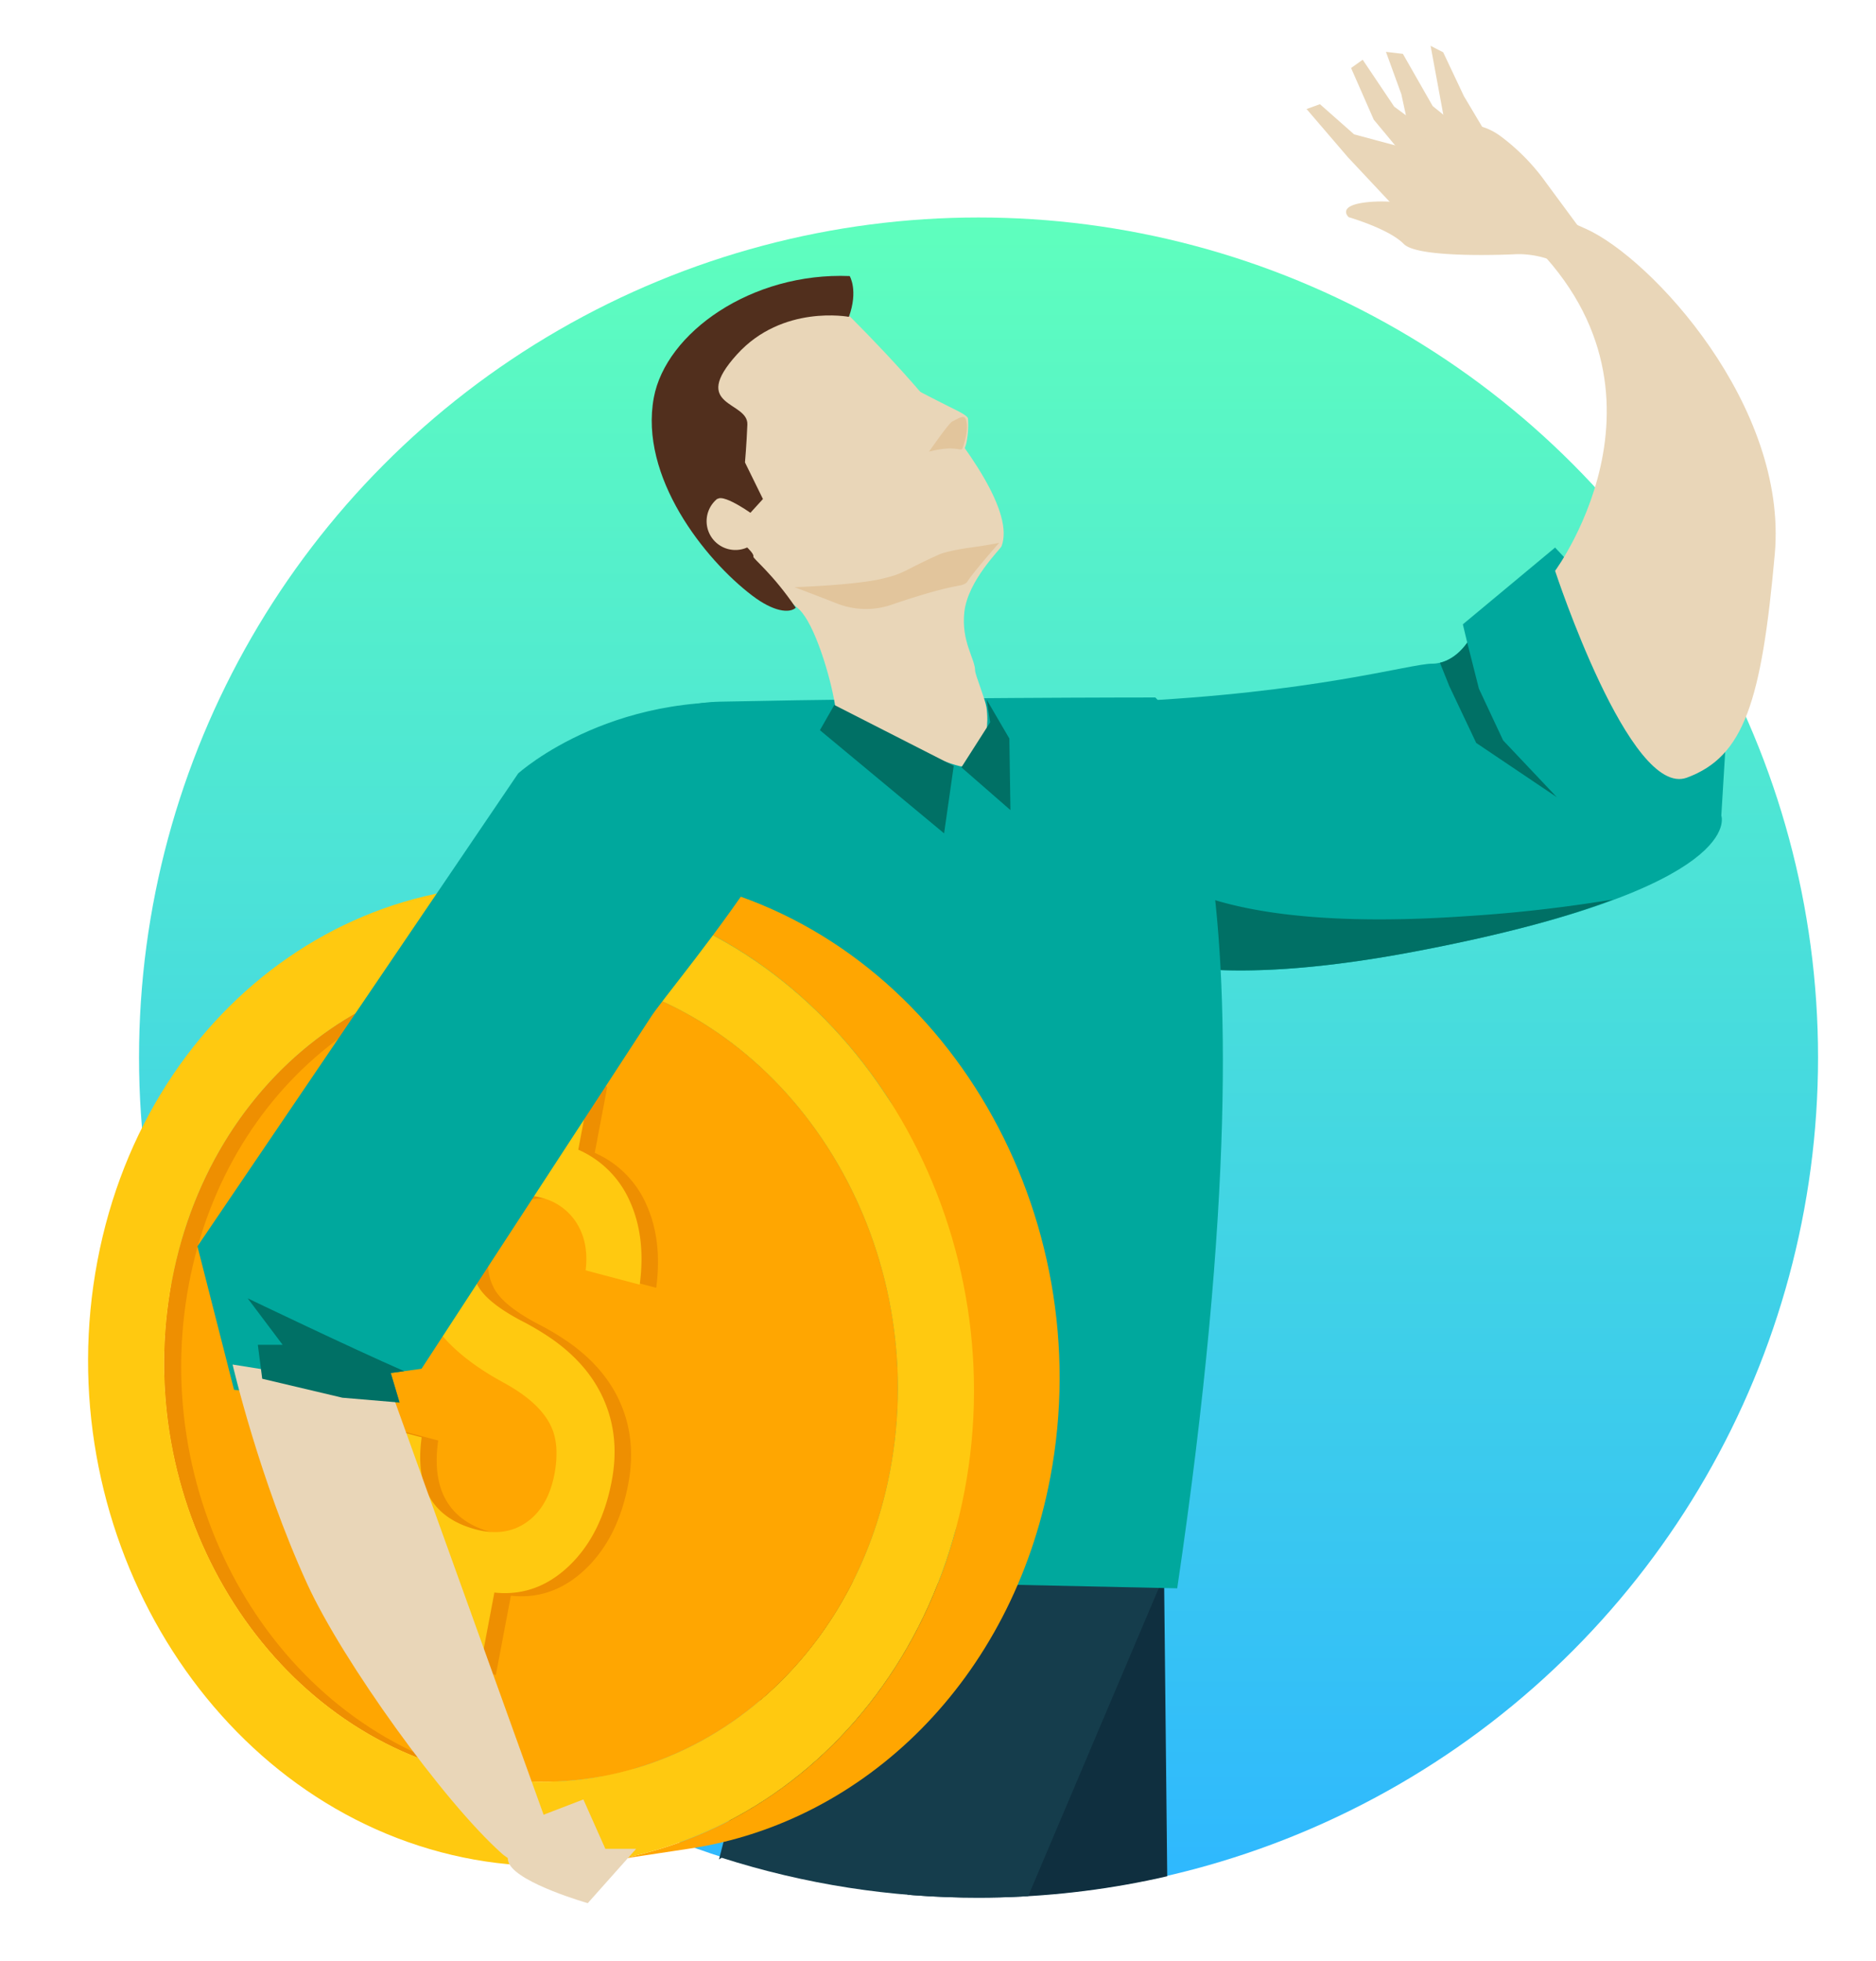 <svg xmlns="http://www.w3.org/2000/svg" xmlns:xlink="http://www.w3.org/1999/xlink" width="642.183" height="671.047" viewBox="0 0 642.183 671.047"><defs><linearGradient id="a" x1="0.5" x2="0.5" y2="1" gradientUnits="objectBoundingBox"><stop offset="0" stop-color="#5fffbd"/><stop offset="1" stop-color="#2eb7ff"/></linearGradient><clipPath id="c"><path d="M72.352,646.518c-5.311-4.175-56.717-101.915-58.169-109.19S0,399.423,0,394.49,50.031,177.446,54.07,171.235s159.318-109.153,164-110.09S348.76,42.305,348.76,42.305l60.08,10.2,32.437-37.981L464.038,0h50.23l27.875,33.754L584.128,80.12,634,138.505l8.185,72.3L634,274.1l-17.2,31.541a288.845,288.845,0,0,1,5.486,56.176c0,158.762-128.7,287.462-287.461,287.462a287.278,287.278,0,0,1-87.772-13.647l-18.04,10.89-31.035,24.529S77.662,650.693,72.352,646.518Z" transform="translate(0 0)" fill="url(#a)"/></clipPath><clipPath id="d"><rect width="577.698" height="1180.744" fill="none"/></clipPath></defs><circle cx="287.376" cy="287.376" r="287.376" transform="translate(47.593 74.412)" fill="url(#a)"/><g transform="translate(0 0)" clip-path="url(#c)"><g transform="translate(30.145 15.68)"><rect width="34.483" height="52.539" transform="translate(334.874 1103.039)" fill="#f9b318"/><rect width="27.897" height="52.539" transform="translate(90.244 1103.039)" fill="#f9b318"/><g transform="translate(0 0)"><g clip-path="url(#d)"><path d="M359.643,1249.988h25.194v-7.654l10.932,7.654h63.5s-1.107-10.4-43.788-12.031c-10.951-.428-18.614-15.328-18.614-15.328s-5.46-4.924-13.682,6.56c-2.13,3-25.171-2.73-25.171-2.73s-2.176,15.318,1.63,23.529" transform="translate(-23.14 -79.097)" fill="#081832"/><path d="M387.052,559.659l3,284.582L329.9,877.468S293.8,809.574,289.289,722.9s97.763-163.243,97.763-163.243" transform="translate(-18.721 -36.239)" fill="#0f2f3f"/><path d="M374.146,559.059,241.786,871.092l-24.063,33.232-91.3,259.256-34.481-9.857s-12.589-142.494,23.511-203.176c36.091-60.667,54.146-93.9,54.146-93.9l79.721-306.252Z" transform="translate(-5.815 -35.639)" fill="#153d4c"/><path d="M352.291,1188.8c-10.883-55.826-34.854-153.167-35.675-189.056-1.495-66.449,9.034-112.687,9.034-112.687l66.17-23.114.287,324.857Z" transform="translate(-20.491 -55.941)" fill="#0f2f3f"/><path d="M127,1258.834H109.954l-5.371-5.394-2.32-13.144-5.416,5.413-17.808-17.794c3.105-8.516,15.477-17.8,15.477-17.8s12.257,20.338,15.868,19.736c13.939-2.32,14.324,5.033,14.324,5.033s-5.1,15.888,2.293,23.953" transform="translate(-5.117 -78.354)" fill="#081832"/><path d="M111.4,1241.592c3.273,3.661,7.817,7.309,13.155,7.5,42.677,1.646,43.776,12.045,43.776,12.045H111.4Z" transform="translate(-7.213 -80.393)" fill="#081832"/><path d="M542.281,65.425,529.825,48.557A71.522,71.522,0,0,0,514.6,32.973c-9.69-7.268-19.775-4.2-28.469,3.752S476.083,51.01,476.083,51.01s5.127,14.16,17.542,13.253c12.391-.917,38.635,13.372,40.911,8.794s7.746-7.632,7.746-7.632" transform="translate(-30.825 -1.872)" fill="#e9d6b8"/><path d="M476.161,56.582l-16-17.051L445.984,23.009l4.585-1.655,11.685,10.318,25.467,6.838-3.862,6.027Z" transform="translate(-28.876 -1.385)" fill="#e9d6b8"/><path d="M470.033,25.58,462.278,7.918l3.979-2.831,10.789,16.057,16.6,12.237-8.735,10.1Z" transform="translate(-29.931 -0.332)" fill="#e9d6b8"/><path d="M475.047,2.211l5.259,14.457L482.5,26.761l8.612,7.455,9.468-5.736-9.538-7.722L480.847,2.9Z" transform="translate(-30.758 -0.146)" fill="#e9d6b8"/><path d="M491.385,0l5.049,27.34,6.455,4.829,6.7-3.533-6.788-11.4L495.7,2.223Z" transform="translate(-31.816 -0.003)" fill="#e9d6b8"/><path d="M539.817,82.953c-8.209-9.309-21.45-8.3-21.45-8.3s-33.07,1.683-38.154-3.5c-5.067-5.2-18.874-9.177-18.874-9.177s-4.945-4.459,8.428-5.3a54.471,54.471,0,0,1,16.422,1.646s18.475-7.623,24.254-6.561c11.858,2.188,31.371,25.157,31.371,25.157s-.934,7.23-2,6.036" transform="translate(-29.813 -3.347)" fill="#e9d6b8"/><path d="M358.284,305.616s7.522,37.576,120.328,15.888c112.8-21.66,103.521-46.22,103.521-46.22l1.755-28.891L525.233,183.55l-31.579,26.269,1.5,6.242s-4.514,7.226-12.029,7.226S442.515,233.4,377.843,236.28C348,237.621,356.78,298.4,358.284,305.616" transform="translate(-23.045 -11.887)" fill="#00a89d"/><path d="M377.842,239.918c1.292-.046,2.539-.123,3.818-.182-5.233,17.488-4.855,39.139-4.542,43.329,0,0,2.548,38.165,117.289,30.273a498.156,498.156,0,0,0,50.764-5.755c-14.93,5.709-36.227,11.758-66.559,17.557C365.8,346.829,358.283,309.253,358.283,309.253c-1.5-7.213-10.28-67.995,19.559-69.335" transform="translate(-23.045 -15.525)" fill="#007065"/><path d="M535.31,183.154S584.523,116.7,518.765,63.241c-19.552-15.883,4.521-7.213,27.063,2.89,22.563,10.118,69.193,60.664,64.688,111.243-4.523,50.55-10.534,69.33-30.085,76.551s-45.121-70.771-45.121-70.771" transform="translate(-33.123 -3.531)" fill="#e9d6b8"/><path d="M507.22,252.651l-9.208-19.44-3.2-7.982c5.89-1.4,9.338-6.916,9.338-6.916l4,15.783,8.278,17.675,18.4,19.453Z" transform="translate(-32.038 -14.138)" fill="#007065"/><path d="M384.875,543.2l-133.852-2.9-55.65-186.343S159.267,241.3,228.459,239.832c69.189-1.437,148.909-1.437,148.909-1.437s46.617,40.439,7.506,304.807" transform="translate(-12.04 -15.438)" fill="#00a89d"/><path d="M264.56,88.865s70.393,65.437,61.659,88.127c-.383.98-11.468,11.658-12.708,22.39-1.156,10.125,3.679,16.107,3.679,20.146,0,1.308,3.533,10.007,3.9,12.583,1.665,11.649-4.287,21.269-9.214,20.083-6.016-1.436-31.478-11.525-35.92-13.955-3.048-1.665-5.931-1.956-6.7-6.78-1.634-10.294-7.053-27.838-12.221-32.807-15.173-14.581-57.777-28.627-45.94-70.511,3.465-12.227,47.444-42.171,53.46-39.276" transform="translate(-13.535 -5.744)" fill="#e9d6b8"/><path d="M313.677,261.97l-3.3,23.1-42.509-35.3,4.929-8.631Z" transform="translate(-17.344 -15.615)" fill="#007065"/><path d="M329.5,246.939l-1.221-7.778,7.794,13.34.367,24.483-16.787-14.63Z" transform="translate(-20.697 -15.488)" fill="#007065"/><path d="M328.631,181.81s-3.317.748-9.7,1.619c-2.123.282-8.291,1.221-11.09,2.484-12.384,5.59-11.29,6.305-19.437,8.221-9.3,2.188-29.833,2.863-29.833,2.863s10.335,3.9,14.434,5.544a27.117,27.117,0,0,0,19.5.209c22.713-7.669,22.713-5.462,25.036-7.382.154-.14.825-1.855,11.086-13.558" transform="translate(-16.742 -11.774)" fill="#e2c59c"/><path d="M295.151,121.11c1.094,1.354,15.872,8.744,18.595,10.117,2.752,1.381,6.3,3.009,6.581,4.108a29.9,29.9,0,0,1-.278,6.853c-.273,1.637-1.1,8.2-6.57,3.278s-18.327-24.355-18.327-24.355" transform="translate(-19.11 -7.844)" fill="#e9d6b8"/><path d="M207.023,125.834c4.122-22.18,33.393-42.979,67.055-41.607,0,0,3,4.924-.278,13.956,0,0-22.734-4.34-38.314,12.861-16.343,18.063,3.9,15.862,3.56,24.009-.273,6.847-.816,12.938-.816,12.938l6.15,12.524-4.295,4.715s-12.121-8.613-11.722-3.279c.506,6.465,8.979,13.468,10.064,14.563s2.947,2.876,2.673,3.7c-.221.643,6.556,5.749,14.522,17.5-2.2,2-7.7,1.345-14.933-4.172-16.3-12.386-38.675-40.648-33.667-67.707" transform="translate(-13.358 -5.452)" fill="#512f1d"/><path d="M230.061,165.709a9.854,9.854,0,0,0,12.378,15.336" transform="translate(-14.658 -10.732)" fill="#e9d6b8"/><path d="M307.8,147.632s6.761-9.711,7.869-10.248,3.56-2.2,4.381-1.372,1.437,4.244-.743,10.4c-.552,1.49-1.855-1.236-11.507,1.217" transform="translate(-19.929 -8.794)" fill="#e2c59c"/><path d="M121.731,597.845a123.134,123.134,0,0,0,11.143,6.447q-14.659,2.215-29.32,4.436,14.513-2.278,29.026-4.55-14.518,2.277-29.026,4.55a126.382,126.382,0,0,1-11.137-6.442,77.377,77.377,0,0,1-4.1-6.944,77.377,77.377,0,0,0,4.1,6.944c-46.786-30.355-73.4-91.246-61.91-151.841q1.33-7.016,3.264-13.677,14.652-2.215,29.31-4.431Q61.156,438.99,59.821,446c-11.477,60.567,15.093,121.422,61.832,151.79a.079.079,0,0,1-.057.014,17.328,17.328,0,0,1-3.69-1.354,59.572,59.572,0,0,0-13.86-3.419,26.561,26.561,0,0,0-5.735.073,39.631,39.631,0,0,0-6.021,1.25,37.194,37.194,0,0,1-4.111.9,37.194,37.194,0,0,0,4.111-.9,39.631,39.631,0,0,1,6.021-1.25,26.561,26.561,0,0,1,5.735-.073,45.246,45.246,0,0,1,7.5,1.413c3.394.917,5.482,1.683,10.055,3.36-10.42,1.577-20.167,3.082-29.148,4.473,19.975-3.1,29.148-4.473,29.148-4.473a.337.337,0,0,1,.135.036" transform="translate(-1.803 -27.995)" fill="#ffc910"/><path d="M138.115,616.194a118.882,118.882,0,0,0,11.8,5.28q-14.652,2.215-29.315,4.431a121.26,121.26,0,0,1-11.809-5.275l14.655-2.216c1.154-.174,2.688-.406,3.839-.583,1.131-.165,2.635-.4,3.765-.566.557-.083,1.288-.192,1.84-.278,1.064-.165,2.477-.374,3.533-.533a6.417,6.417,0,0,1,1.687-.261m-23.876,6.47.977-.151,1.021-.155,1.045-.159,1.074-.165,1.091-.155,1.1-.173,1.12-.168,1.121-.165,1.126-.178,1.107-.16,1.108-.173,1.087-.168,1.07-.155,1.053-.164,1.012-.15.983-.151-.983.151-1.012.15-1.053.164-1.07.155-1.087.168-1.108.173-1.107.16-1.126.178-1.121.165-1.12.168-1.1.173-1.091.155-1.074.165-1.045.159-1.021.155-.977.151" transform="translate(-7.044 -39.899)" fill="#ffc910"/><path d="M150.736,621.84a118.924,118.924,0,0,0,12.473,4.039l-29.315,4.436a119.3,119.3,0,0,1-12.473-4.044q7.33-1.094,14.655-2.211c1.157-.169,2.687-.411,3.838-.579,1.131-.174,2.64-.406,3.766-.574.552-.078,1.285-.192,1.839-.279s1.257-.187,1.795-.264a15.251,15.251,0,0,1,3.421-.525" transform="translate(-7.862 -40.264)" fill="#ffc910"/><path d="M164.074,626.156a117.576,117.576,0,0,0,12.694,2.631q-14.661,2.223-29.315,4.431a117.356,117.356,0,0,1-12.694-2.626c8.794-1.327,20.432-4.915,29.315-4.436" transform="translate(-8.725 -40.542)" fill="#ffc910"/><path d="M177.647,628.972c1.118.173,2.234.319,3.351.457-4.16.62-25.271,3.806-29.362,4.426q-1.648-.2-3.3-.452c.508-.068,1.178-.173,1.678-.251q7.453-1.128,14.9-2.257c.572-.082,1.343-.2,1.917-.283,1.126-.169,2.633-.4,3.768-.569,1.083-.169,2.535-.388,3.627-.552a25.792,25.792,0,0,1,3.426-.52" transform="translate(-9.604 -40.727)" fill="#ffc910"/><path d="M190.466,630.189a.279.279,0,0,1-.065.013q-14.629,2.21-29.254,4.423-4.622-.171-9.282-.739c4.092-.619,25.2-3.807,29.362-4.427q4.636.554,9.239.729" transform="translate(-9.833 -40.759)" fill="#ffc910"/><path d="M191.108,630.227a112.157,112.157,0,0,0,12.4-.2q-14.656,2.217-29.315,4.436a114.518,114.518,0,0,1-12.4.2q14.628-2.2,29.254-4.423-13.794,2.176-27.576,4.345,5.081-.806,10.164-1.6c1.083-.168,2.526-.392,3.608-.57s2.531-.4,3.613-.56c3.4-.547,6.8-1.077,10.213-1.614.007,0,.021,0,.043-.009" transform="translate(-10.475 -40.795)" fill="#ffc910"/><path d="M204.366,629.963q4.387-.321,8.708-.971l-29.32,4.431q-4.315.65-8.7.976,7.334-1.123,14.659-2.22c.575-.091,1.348-.21,1.922-.292s1.338-.2,1.913-.292,1.329-.2,1.894-.287c1.12-.168,2.593-.392,3.7-.555.544-.082,1.261-.2,1.8-.274,1.03-.155,2.386-.406,3.421-.515" transform="translate(-11.334 -40.728)" fill="#ffc910"/><path d="M213.686,610.105q-14.656,2.21-29.315,4.436c49.543-7.5,91.282-47.848,102.142-105.133,14.133-74.586-29.45-149.624-97.352-167.606l29.315-4.436c67.907,17.981,111.48,93.024,97.348,167.61-10.86,57.28-52.6,97.633-102.137,105.128" transform="translate(-11.938 -21.846)" fill="#ffa601"/><path d="M179.026,341.84c-67.885-17.981-134.386,27.9-148.519,102.492s29.445,149.625,97.329,167.6,134.4-27.9,148.542-102.489S246.929,359.821,179.026,341.84" transform="translate(-1.803 -21.883)" fill="#ffa601"/><path d="M133.669,613.053c-67.884-17.977-111.462-93.019-97.33-167.6,13.387-70.6,73.673-115.441,137.639-104.8C107.876,326.186,44.29,371.6,30.506,444.335c-14.134,74.583,29.445,149.624,97.33,167.6,3.638.962,7.265,1.705,10.885,2.307-1.683-.36-3.365-.743-5.052-1.19" transform="translate(-1.803 -21.885)" fill="#ee8f01"/><path d="M139.894,338.888l29.324-4.431A113.946,113.946,0,0,1,215.6,337.1l-29.315,4.435a114.08,114.08,0,0,0-46.387-2.644" transform="translate(-9.058 -21.576)" fill="#ffa601"/><path d="M218.3,636.7l-29.313,4.436c59.81-9.049,110.2-57.763,123.31-126.916,17.062-90.046-35.559-180.636-117.534-202.341l29.315-4.437c81.975,21.711,134.6,112.295,117.53,202.342C328.5,578.939,278.113,627.653,218.3,636.7" transform="translate(-12.236 -19.909)" fill="#ffa601"/><path d="M182.527,311.863C100.556,290.147,20.283,345.54,3.214,435.587S38.759,616.214,120.728,637.924,282.991,604.252,300.06,514.2,264.5,333.568,182.527,311.863M126.033,609.94C58.148,591.964,14.57,516.921,28.7,442.339s80.635-120.474,148.52-102.493c67.9,17.982,111.485,93.019,97.348,167.611S193.931,627.921,126.033,609.94" transform="translate(0 -19.89)" fill="#ffc910"/><path d="M135.275,308.365q14.659-2.222,29.317-4.436A137.615,137.615,0,0,1,220.6,307.12l-29.315,4.436a137.541,137.541,0,0,0-56.01-3.191" transform="translate(-8.759 -19.583)" fill="#ee8f01"/><path d="M184.71,380.523l-4.283,22.586a34.244,34.244,0,0,1,17.646,17.634q5.562,12.235,3.4,28.539l-18.525-4.9q1.149-9.266-2.948-15.961a19.726,19.726,0,0,0-12.3-8.9q-8.778-2.318-15.155,2.235c-4.265,3.03-7,7.813-8.242,14.387a22.873,22.873,0,0,0-.331,6.817,17.644,17.644,0,0,0,1.808,6.145q2.931,6.032,14.966,12.424a92.164,92.164,0,0,1,10.845,6.46q12.789,9.035,17.91,21.42,5.174,12.4,2.392,27.008-3.507,18.518-14.684,29.149c-7.465,7.095-15.95,10.091-25.489,9.064l-5.143,27.122-17.268-4.574,4.935-26.068a41.287,41.287,0,0,1-21.9-20.981q-6.811-14.568-3.355-33.322l17.846,4.723q-1.813,12.769,2.827,20.639,4.653,7.919,15.715,10.86,10.141,2.692,17.463-2.517,7.312-5.176,9.466-16.522a36.658,36.658,0,0,0,.667-7.6,22.211,22.211,0,0,0-.973-6.391q-2.971-9.328-16.454-16.827c-1.48-.815-2.558-1.441-3.3-1.843q-16.7-9.681-23.224-21.514-6.535-11.858-3.573-27.327,3.187-16.856,13.268-25.968c6.723-6.105,14.881-8.814,24.484-8.22l4.24-22.357Z" transform="translate(-6.981 -24.345)" fill="#ee8f01"/><path d="M178.67,379.372l-4.276,22.582a34.255,34.255,0,0,1,17.645,17.634q5.557,12.228,3.394,28.545l-18.524-4.905q1.142-9.268-2.947-15.962a19.744,19.744,0,0,0-12.3-8.894q-8.776-2.319-15.152,2.234c-4.269,3.027-7,7.814-8.242,14.389a22.671,22.671,0,0,0-.336,6.816,17.675,17.675,0,0,0,1.811,6.146q2.926,6.024,14.968,12.423a92.472,92.472,0,0,1,10.843,6.456q12.784,9.04,17.91,21.423,5.17,12.4,2.392,27.013-3.509,18.512-14.684,29.146c-7.461,7.089-15.948,10.089-25.495,9.064L140.54,580.6l-17.272-4.573,4.938-26.069A41.3,41.3,0,0,1,106.3,528.984q-6.808-14.573-3.351-33.328l17.842,4.724c-1.206,8.507-.253,15.373,2.829,20.643q4.651,7.912,15.715,10.856,10.141,2.688,17.461-2.517,7.315-5.177,9.463-16.517a36.641,36.641,0,0,0,.674-7.6,22.789,22.789,0,0,0-.969-6.391q-2.988-9.328-16.46-16.828c-1.478-.816-2.555-1.44-3.3-1.841q-16.7-9.684-23.224-21.515-6.533-11.852-3.574-27.327,3.19-16.857,13.268-25.968c6.721-6.1,14.885-8.813,24.49-8.221l4.233-22.357Z" transform="translate(-6.59 -24.27)" fill="#ffc910"/><path d="M154.154,663.646C157.8,670.412,181,677.023,181,677.023l16.557-18.584H187.021l-7.528-16.9L156.931,650.2s-5,9.315-2.777,13.445" transform="translate(-9.944 -41.541)" fill="#e9d6b8"/><path d="M194.953,348.294,116.744,468.188l-10.534,1.459,3.011,10.1L52.57,475.415l-12.537-49.12L149.819,264.506s34.218-31.074,90.256-23.1c40.611,5.777-39.112,96.776-45.121,106.888" transform="translate(-2.592 -15.548)" fill="#00a89d"/><path d="M107.043,491.1l58.081,161.378s-12.638,3.861-19.985-2.667c-19.907-17.695-54.577-65.875-66.672-92.259C61.93,521.44,52.9,482.428,52.9,482.428Z" transform="translate(-3.425 -31.239)" fill="#e9d6b8"/><path d="M58.423,458.211s35.019,16.814,53.565,24.92l-4.587.639,3.012,10.1-19.572-1.655L63.4,485.73l-1.5-11.607h8.493Z" transform="translate(-3.783 -29.671)" fill="#007065"/></g></g></g></g></svg>